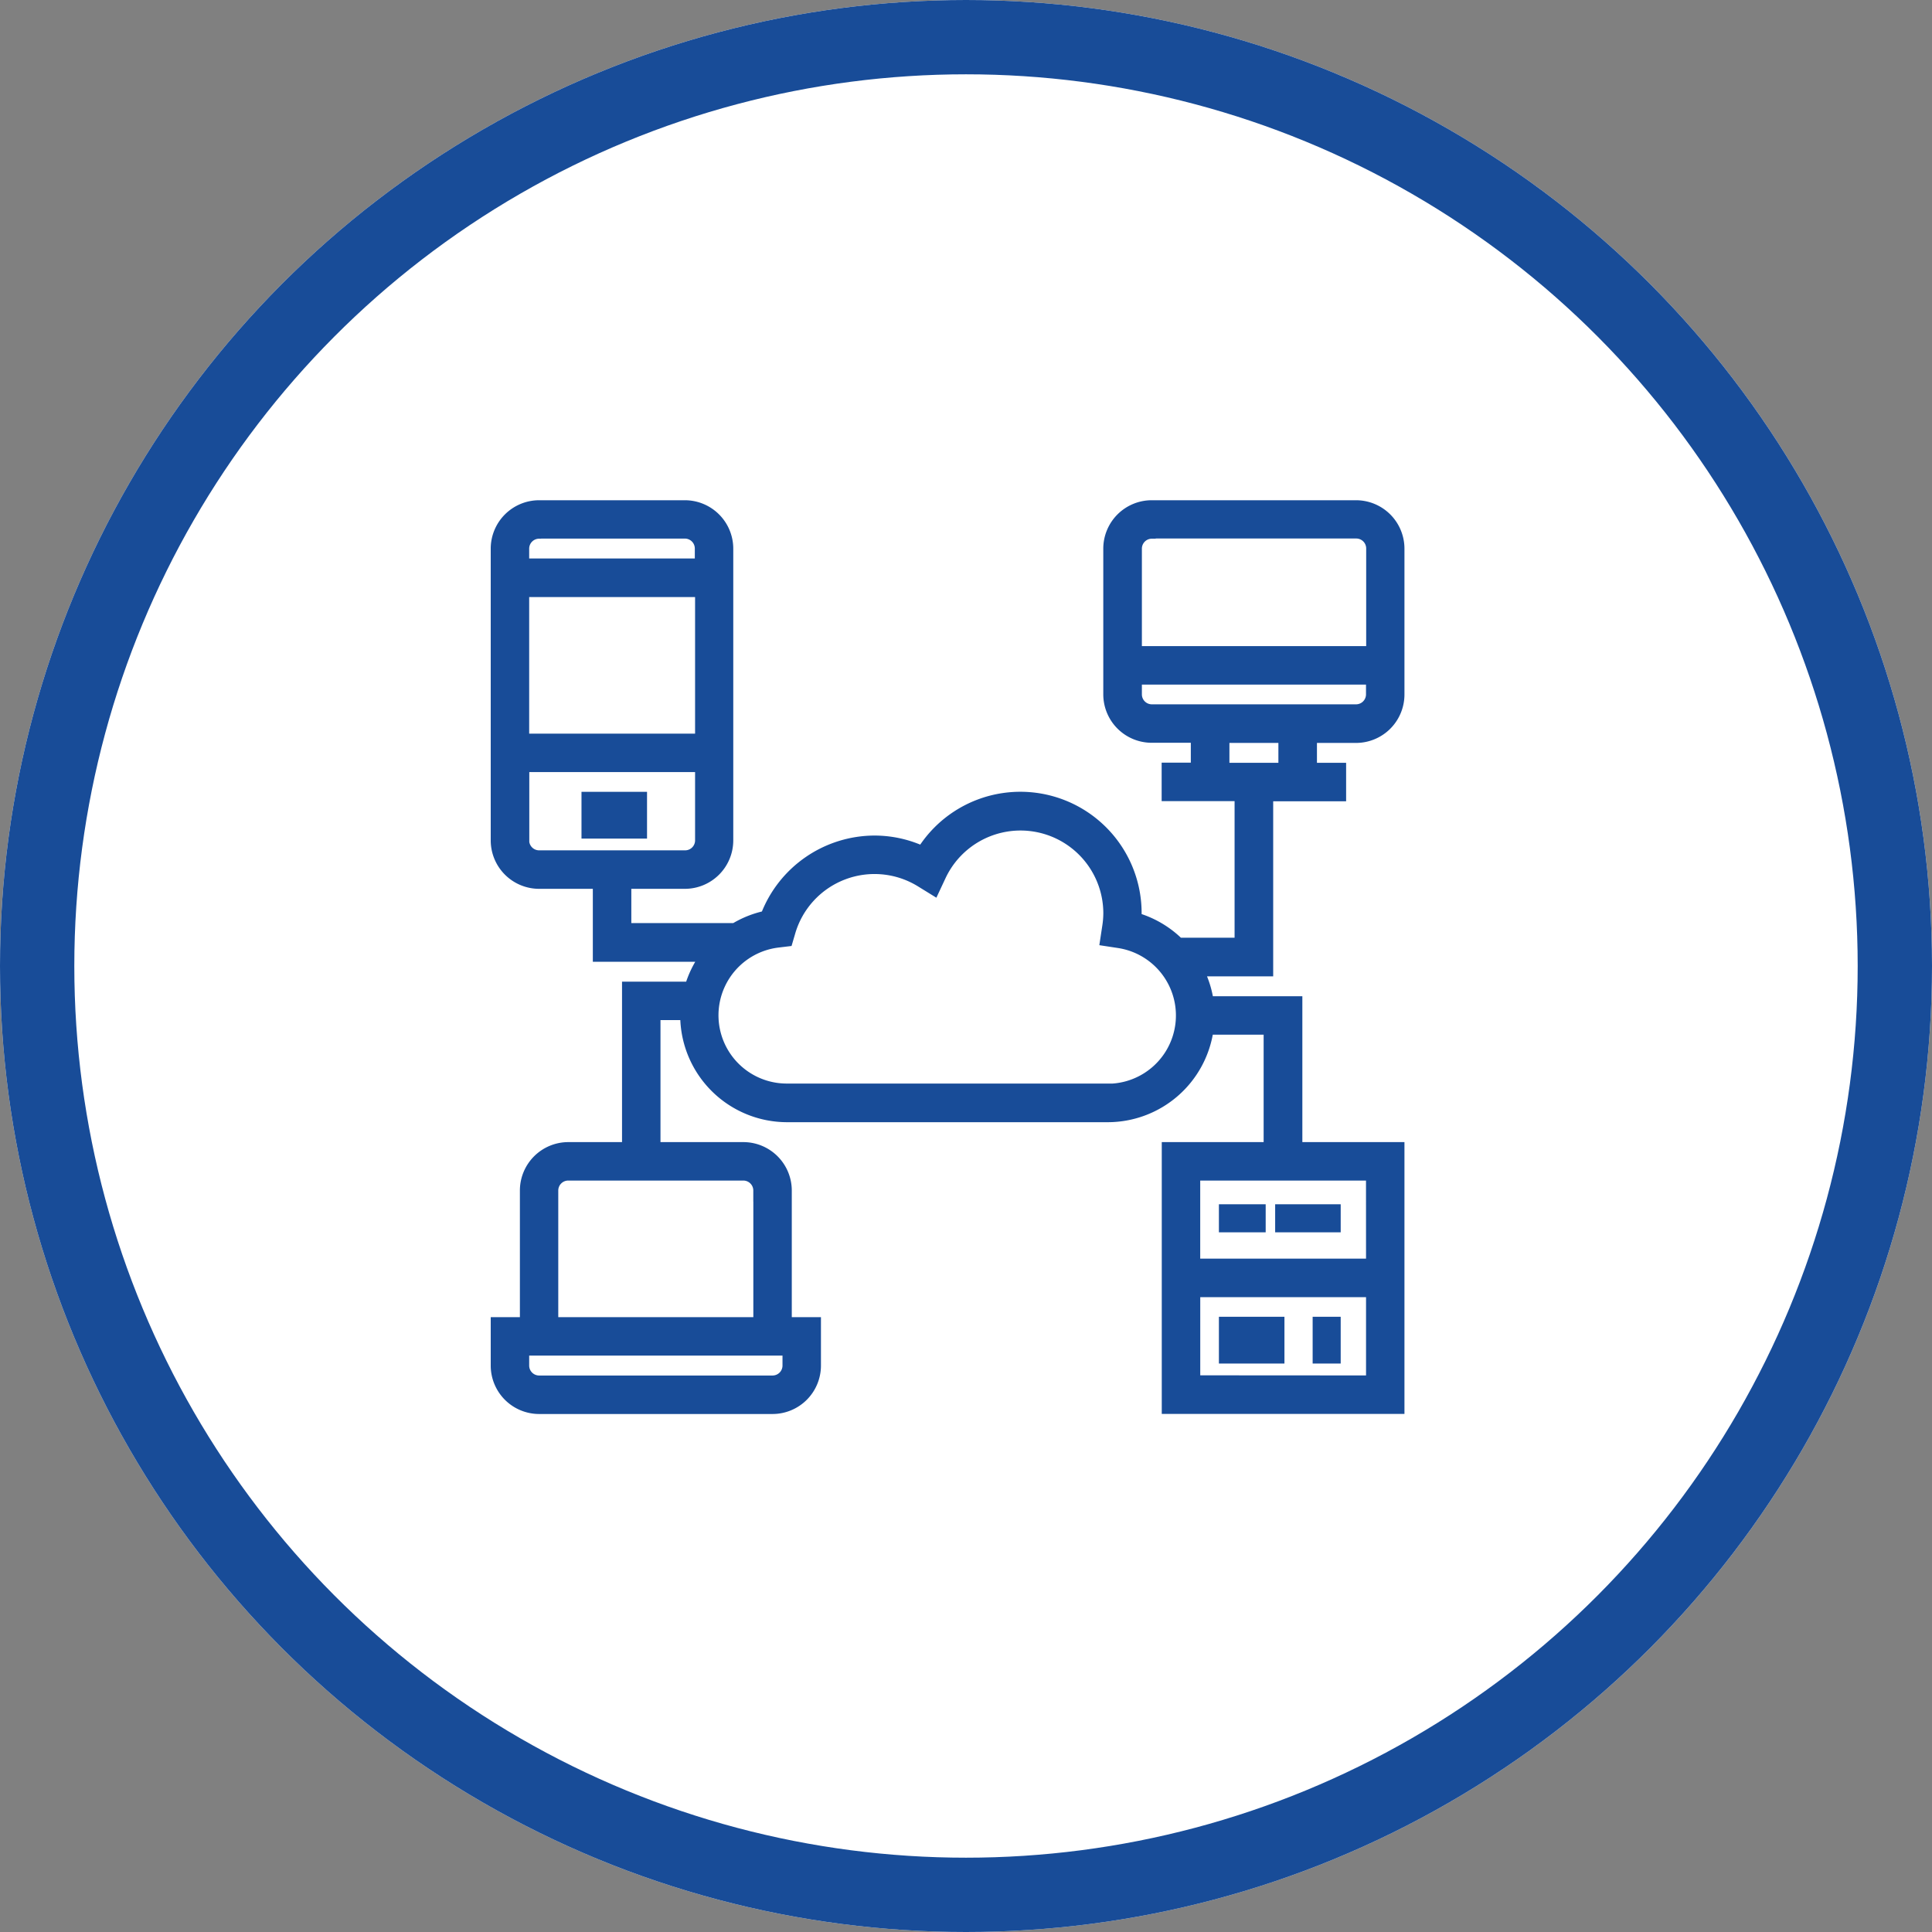 <svg xmlns="http://www.w3.org/2000/svg" width="52" height="52" viewBox="0 0 52 52"><rect x="0" y="0" width="52" height="52" fill="#808080" stroke="none"/><g transform="translate(-0.498 -0.243)"><g transform="translate(0.498 0.243)" fill="#fff" stroke="#184c98" stroke-width="2"><circle cx="26" cy="26" r="26" stroke="none"></circle><circle cx="26" cy="26" r="25" fill="none"></circle></g><g transform="translate(13.831 13.832)"><g transform="translate(0 0)"><rect width="1.514" height="1.009" transform="translate(2.443 7.848)" fill="#184c98" stroke="#184c98" stroke-width="0.25"></rect><path d="M24.165,7.282A1.179,1.179,0,0,0,25.343,6.1V2.178A1.179,1.179,0,0,0,24.165,1h-5.5a1.179,1.179,0,0,0-1.178,1.178V6.1a1.179,1.179,0,0,0,1.178,1.178h1.178v.785h-.785v.785h1.963v3.926H19.4a2.743,2.743,0,0,0-1.131-.669c0-.04,0-.078,0-.117a3.139,3.139,0,0,0-5.787-1.688,3.123,3.123,0,0,0-1.281-.275,3.159,3.159,0,0,0-2.935,2.026,2.726,2.726,0,0,0-.829.33H4.534V11.209H6.1a1.179,1.179,0,0,0,1.178-1.178V2.178A1.179,1.179,0,0,0,6.1,1H2.178A1.179,1.179,0,0,0,1,2.178v7.853a1.179,1.179,0,0,0,1.178,1.178H3.748v1.963H6.609a2.739,2.739,0,0,0-.382.785H4.534v4.319H2.963a1.179,1.179,0,0,0-1.178,1.178v3.534H1v1.178a1.179,1.179,0,0,0,1.178,1.178H8.46a1.179,1.179,0,0,0,1.178-1.178V22.988H8.853V19.454a1.179,1.179,0,0,0-1.178-1.178H5.319V14.742H6.1a2.752,2.752,0,0,0,2.748,2.748h8.638a2.751,2.751,0,0,0,2.717-2.356h1.6v3.141H19.061v7.067h6.282V18.276H22.595V14.35H20.206a2.721,2.721,0,0,0-.244-.785H21.81V8.853h1.963V8.067h-.785V7.282ZM6.5,7.282H1.785V3.356H6.5Zm-4.319-5.5H6.1a.393.393,0,0,1,.393.393v.393H1.785V2.178A.393.393,0,0,1,2.178,1.785Zm-.393,8.245V8.067H6.5v1.963a.393.393,0,0,1-.393.393H2.178A.393.393,0,0,1,1.785,10.031ZM8.853,24.165a.393.393,0,0,1-.393.393H2.178a.393.393,0,0,1-.393-.393v-.393H8.853Zm-.785-4.712v3.534h-5.5V19.454a.393.393,0,0,1,.393-.393H7.675A.393.393,0,0,1,8.067,19.454Zm11.779,5.1V22.2h4.712v2.356Zm4.712-3.141H19.846V19.061h4.712Zm-7.067-4.712H8.853a1.962,1.962,0,0,1-.236-3.911l.258-.031.073-.249a2.349,2.349,0,0,1,3.493-1.347l.375.231L13,11a2.354,2.354,0,0,1,4.488.995,2.389,2.389,0,0,1-.031.363l-.059.388.388.059a1.962,1.962,0,0,1-.3,3.9Zm1.178-14.92h5.5a.393.393,0,0,1,.393.393V4.926H18.276V2.178A.393.393,0,0,1,18.669,1.785ZM18.276,6.1V5.712h6.282V6.1a.393.393,0,0,1-.393.393h-5.5A.393.393,0,0,1,18.276,6.1ZM22.2,8.067H20.632V7.282H22.2Z" transform="translate(-1 -1)" fill="#184c98" stroke="#184c98" stroke-width="0.25"></path><rect width="1.009" height="0.505" transform="translate(19.599 18.949)" fill="#184c98" stroke="#184c98" stroke-width="0.25"></rect><rect width="0.505" height="1.009" transform="translate(22.122 21.977)" fill="#184c98" stroke="#184c98" stroke-width="0.25"></rect><rect width="1.514" height="0.505" transform="translate(21.113 18.949)" fill="#184c98" stroke="#184c98" stroke-width="0.25"></rect><rect width="1.514" height="1.009" transform="translate(19.599 21.977)" fill="#184c98" stroke="#184c98" stroke-width="0.25"></rect></g></g></g></svg>